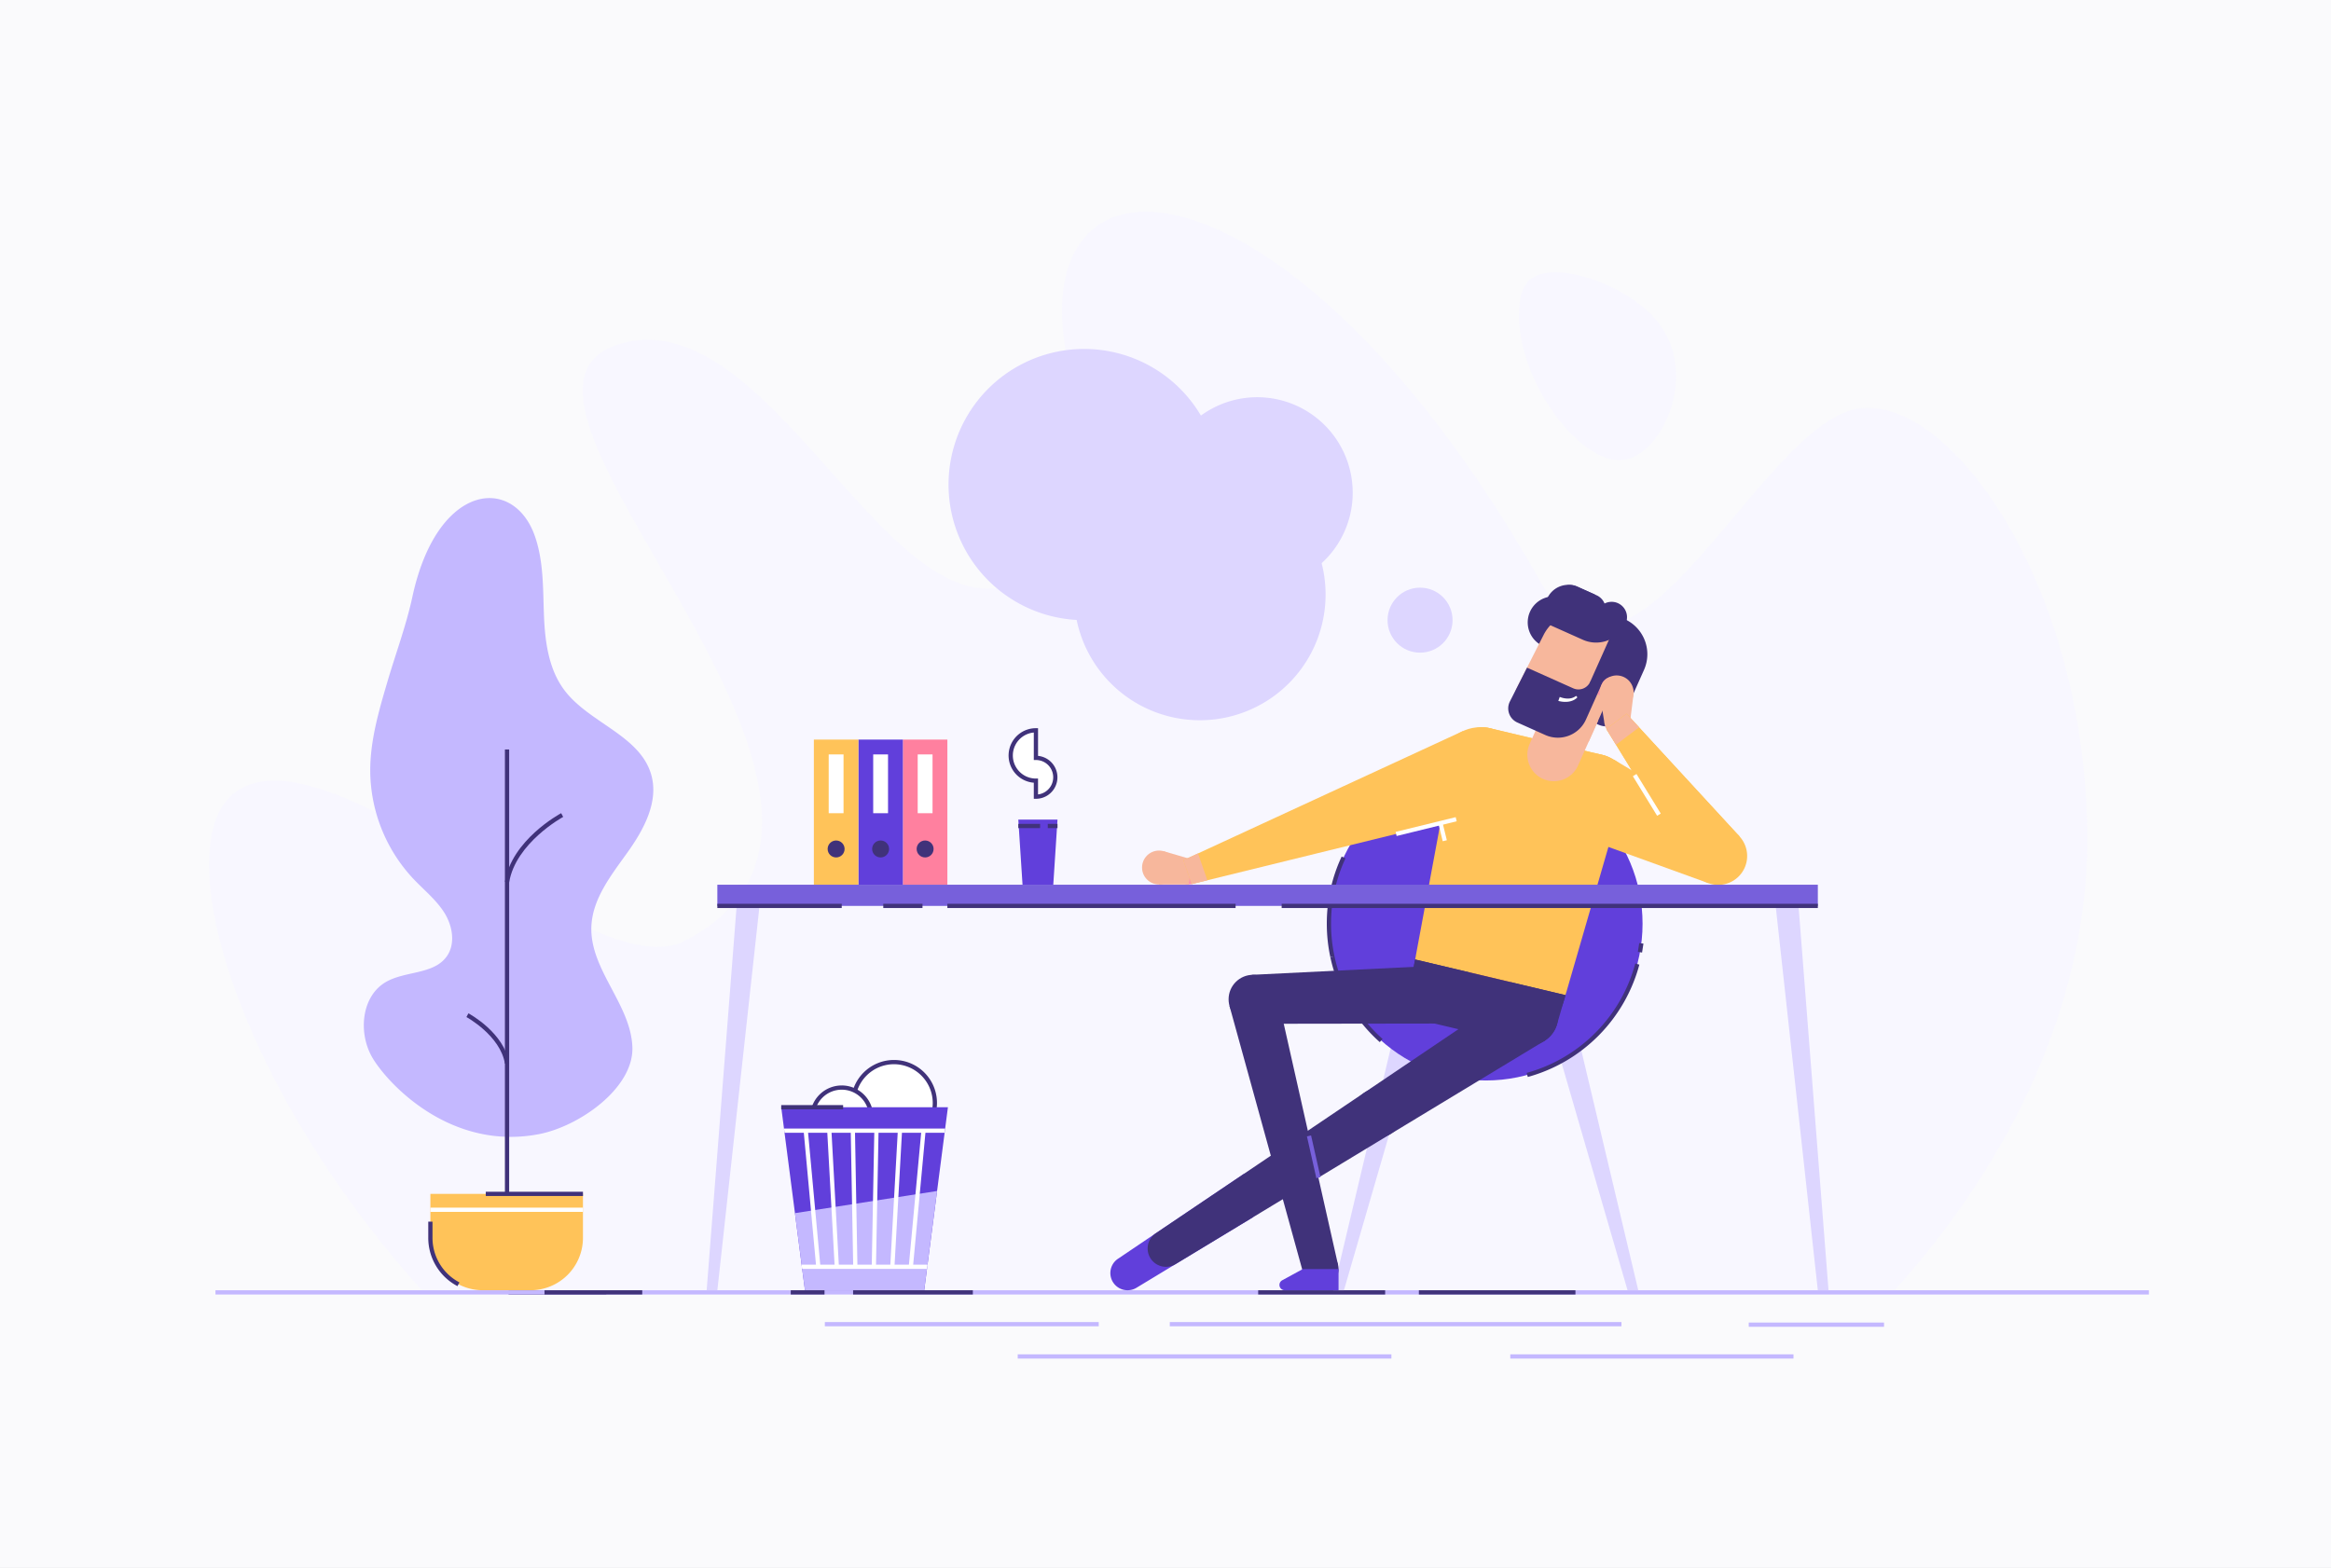 <svg xmlns="http://www.w3.org/2000/svg" xmlns:xlink="http://www.w3.org/1999/xlink" width="1100" height="740" viewBox="0 0 1100 740">
  <rect x="0" y="0" width="1100" height="740" fill="#333333" stroke="none"/>
  <defs>
    <clipPath id="clip-Artboard_2">
      <rect width="1100" height="740"/>
    </clipPath>
  </defs>
  <g id="Artboard_2" data-name="Artboard 2" clip-path="url(#clip-Artboard_2)">
    <rect width="1100" height="740" fill="#fff"/>
    <path id="Path_69" data-name="Path 69" d="M0,0H1100V740H0Z" transform="translate(0 0)" fill="#fafafc"/>
    <g id="Group_1" data-name="Group 1">
      <path id="Path_1" data-name="Path 1" d="M894.072,608.989h-695c-89.25-99.246-120.41-211.7-87.89-235.19,44.46-32.12,167.99,92.58,211.49,70.5,124.27-63.1-111.93-258.18-30-281.99,75.38-21.9,132.6,156.846,197.438,106.616,44.962-34.833,3.942-91.476,12.172-135.476,13.05-69.82,125.639-34,224.457,140.7,41.656,73.643,98.763-63.9,145.333-80.057,43.24-15,114.16,79.06,112.86,205.43C984.272,464.389,957.072,538.879,894.072,608.989Z" fill="#f8f7ff"/>
      <path id="Path_2" data-name="Path 2" d="M717.046,143.618c.7-6.295,2.533-10.586,6.893-12.95,12.926-7.01,45.362,4.363,58.85,21.91,18.808,24.468,1.654,62.094-16.616,64.5C744.914,219.87,713.45,176.121,717.046,143.618Z" fill="#f8f7ff"/>
    </g>
    <g id="Group_3" data-name="Group 3">
      <path id="Path_3" data-name="Path 3" d="M194.6,281.713c-2.94,13.627-7.869,26.748-11.8,40.121-4.05,13.766-8.136,27.77-8.086,42.119A75.163,75.163,0,0,0,195,414.729c5.021,5.318,10.883,9.965,14.751,16.173s5.293,14.732.974,20.634c-6.231,8.514-19.561,6.669-28.673,11.988-11.472,6.7-13.067,23.766-6.525,35.328S211.85,543.494,254.35,535.3c19.021-3.667,44.8-21.77,44.07-41.128-.766-20.157-20.014-36.484-19.359-56.645.429-13.208,9.309-24.371,16.995-35.12s14.848-23.846,11.309-36.578c-5.209-18.743-29.347-24.532-41.036-40.082-7.527-10.013-9.185-23.184-9.652-35.7s-.148-25.348-4.324-37.158C242.225,224.244,206.266,227.661,194.6,281.713Z" fill="#c4b8ff"/>
      <rect id="Rectangle_2" data-name="Rectangle 2" width="2" height="217.25" transform="translate(238.27 353.745)" fill="#40327a"/>
      <path id="Path_4" data-name="Path 4" d="M240.257,416.519l-1.973-.325c3.234-19.654,25.585-31.876,26.535-32.387l.947,1.762C265.542,385.689,243.33,397.845,240.257,416.519Z" fill="#40327a"/>
      <path id="Path_5" data-name="Path 5" d="M238.284,502.072c-2.187-13.292-18.02-21.945-18.18-22.031l.948-1.761c.687.369,16.86,9.214,19.205,23.466Z" fill="#40327a"/>
      <path id="Rectangle_3" data-name="Rectangle 3" d="M0,0H72a0,0,0,0,1,0,0V20.747A24.747,24.747,0,0,1,47.253,45.494H24.747A24.747,24.747,0,0,1,0,20.747V0A0,0,0,0,1,0,0Z" transform="translate(203.1 563.494)" fill="#ffc359"/>
      <path id="Path_6" data-name="Path 6" d="M215.883,607.046a25.7,25.7,0,0,1-13.784-22.8v-7.63h2v7.63a23.7,23.7,0,0,0,12.714,21.033Z" fill="#40327a"/>
      <rect id="Rectangle_4" data-name="Rectangle 4" width="72" height="2" transform="translate(203.099 569.995)" fill="#fff"/>
      <rect id="Rectangle_5" data-name="Rectangle 5" width="45.864" height="2" transform="translate(229.236 562.495)" fill="#40327a"/>
      <g id="Group_2" data-name="Group 2">
        <path id="Path_7" data-name="Path 7" d="M239.991,609.99h0Z" fill="#f8f7ff"/>
        <rect id="Rectangle_6" data-name="Rectangle 6" width="46.121" height="2" transform="translate(239.991 608.99)" fill="#40327a"/>
      </g>
    </g>
    <rect id="Rectangle_7" data-name="Rectangle 7" width="912.391" height="2" transform="translate(101.681 608.989)" fill="#c4b8ff"/>
    <g id="Group_4" data-name="Group 4">
      <path id="Path_8" data-name="Path 8" d="M552.023,624.994h0Z" fill="#ddd6ff"/>
      <rect id="Rectangle_8" data-name="Rectangle 8" width="213.143" height="2" transform="translate(552.023 623.995)" fill="#c4b8ff"/>
    </g>
    <g id="Group_5" data-name="Group 5">
      <path id="Path_9" data-name="Path 9" d="M712.708,640.233h0Z" fill="#ddd6ff"/>
      <rect id="Rectangle_9" data-name="Rectangle 9" width="133.64" height="2" transform="translate(712.708 639.233)" fill="#c4b8ff"/>
    </g>
    <g id="Group_6" data-name="Group 6">
      <path id="Path_10" data-name="Path 10" d="M480.26,640.233h0Z" fill="#ddd6ff"/>
      <rect id="Rectangle_10" data-name="Rectangle 10" width="176.335" height="2" transform="translate(480.26 639.233)" fill="#c4b8ff"/>
    </g>
    <g id="Group_7" data-name="Group 7">
      <path id="Path_11" data-name="Path 11" d="M825.236,625.228h0Z" fill="#ddd6ff"/>
      <rect id="Rectangle_11" data-name="Rectangle 11" width="63.836" height="2" transform="translate(825.236 624.227)" fill="#c4b8ff"/>
    </g>
    <g id="Group_8" data-name="Group 8">
      <path id="Path_12" data-name="Path 12" d="M389.239,624.994h0Z" fill="#ddd6ff"/>
      <rect id="Rectangle_12" data-name="Rectangle 12" width="129.249" height="2" transform="translate(389.24 623.995)" fill="#c4b8ff"/>
    </g>
    <g id="Group_9" data-name="Group 9">
      <path id="Path_13" data-name="Path 13" d="M669.564,609.99h0Z" fill="#f8f7ff"/>
      <rect id="Rectangle_13" data-name="Rectangle 13" width="73.888" height="2" transform="translate(669.564 608.99)" fill="#40327a"/>
    </g>
    <g id="Group_10" data-name="Group 10">
      <path id="Path_14" data-name="Path 14" d="M256.952,609.99h0Z" fill="#f8f7ff"/>
      <rect id="Rectangle_14" data-name="Rectangle 14" width="46.121" height="2" transform="translate(256.952 608.99)" fill="#40327a"/>
    </g>
    <g id="Group_11" data-name="Group 11">
      <path id="Path_15" data-name="Path 15" d="M593.739,609.99h0Z" fill="#f8f7ff"/>
      <rect id="Rectangle_15" data-name="Rectangle 15" width="59.915" height="2" transform="translate(593.739 608.99)" fill="#40327a"/>
    </g>
    <path id="Path_16" data-name="Path 16" d="M602.621,469.106l28.834,128.02-16.37,4.112-34.9-126.5Z" fill="#40327a"/>
    <path id="Path_17" data-name="Path 17" d="M591.338,574.495l-55.031,33.317a8.122,8.122,0,0,1-4.206,1.174h0a8.121,8.121,0,0,1-4.541-14.853L587,554.046Z" fill="#613fdb"/>
    <path id="Path_18" data-name="Path 18" d="M497.036,417.654h-14.5l-2-30.8h18.5Z" fill="#613fdb"/>
    <g id="Group_12" data-name="Group 12">
      <rect id="Rectangle_16" data-name="Rectangle 16" width="21" height="68.5" transform="translate(426.064 349.078)" fill="#ff809f"/>
      <rect id="Rectangle_17" data-name="Rectangle 17" width="7" height="27.75" transform="translate(433.064 356.078)" fill="#fff"/>
      <circle id="Ellipse_1" data-name="Ellipse 1" cx="4" cy="4" r="4" transform="translate(432.564 396.703)" fill="#40327a"/>
      <rect id="Rectangle_18" data-name="Rectangle 18" width="21" height="68.5" transform="translate(405.064 349.078)" fill="#613fdb"/>
      <rect id="Rectangle_19" data-name="Rectangle 19" width="7" height="27.75" transform="translate(412.064 356.078)" fill="#fff"/>
      <circle id="Ellipse_2" data-name="Ellipse 2" cx="4" cy="4" r="4" transform="translate(411.564 396.703)" fill="#40327a"/>
      <rect id="Rectangle_20" data-name="Rectangle 20" width="21" height="68.5" transform="translate(384.064 349.078)" fill="#ffc359"/>
      <rect id="Rectangle_21" data-name="Rectangle 21" width="7" height="27.75" transform="translate(391.064 356.078)" fill="#fff"/>
      <circle id="Ellipse_3" data-name="Ellipse 3" cx="4" cy="4" r="4" transform="translate(390.564 396.703)" fill="#40327a"/>
    </g>
    <g id="Group_13" data-name="Group 13">
      <path id="Path_19" data-name="Path 19" d="M498,366.874a9.154,9.154,0,0,1-9.15,9.15v-7.555a11.885,11.885,0,1,1,0-23.771v13.017A9.157,9.157,0,0,1,498,366.874Z" fill="#fff"/>
      <path id="Path_20" data-name="Path 20" d="M488.851,377.024h-1V369.43a12.885,12.885,0,0,1,1-25.732h1v13.066a10.155,10.155,0,0,1-1,20.26Zm-1-31.281a10.886,10.886,0,0,0,1,21.726h1v7.494a8.154,8.154,0,0,0-1-16.247h-1Z" fill="#40327a"/>
    </g>
    <g id="Group_14" data-name="Group 14">
      <path id="Path_21" data-name="Path 21" d="M724.1,457.58l43.941,151.408h5.049L737.158,457.58Z" fill="#ddd6ff"/>
      <path id="Path_22" data-name="Path 22" d="M678.15,457.58,634.208,608.989h-5.049L665.09,457.58Z" fill="#ddd6ff"/>
    </g>
    <circle id="Ellipse_4" data-name="Ellipse 4" cx="8" cy="8" r="8" transform="translate(538.935 401.459)" fill="#f7b79c"/>
    <circle id="Ellipse_5" data-name="Ellipse 5" cx="6" cy="6" r="6" transform="translate(554.925 405.459)" fill="#ff95a9"/>
    <path id="Path_23" data-name="Path 23" d="M549.181,401.779l13.428,3.92-1.684,11.76h-13.99Z" fill="#f7b79c"/>
    <circle id="Ellipse_6" data-name="Ellipse 6" cx="74" cy="74" r="74" transform="translate(627.124 361.975)" fill="#613fdb"/>
    <path id="Path_24" data-name="Path 24" d="M627.8,451.823a75.463,75.463,0,0,1-1.678-15.848,74.344,74.344,0,0,1,7.01-31.7l1.812.847a72.355,72.355,0,0,0-6.822,30.851,73.536,73.536,0,0,0,1.633,15.427Z" fill="#40327a"/>
    <path id="Path_25" data-name="Path 25" d="M651.113,491.869A74.462,74.462,0,0,1,627.8,451.823l1.955-.421a72.478,72.478,0,0,0,22.69,38.977Z" fill="#40327a"/>
    <path id="Path_26" data-name="Path 26" d="M720.966,508.322l-.528-1.929a73.168,73.168,0,0,0,51.244-51.627l1.934.514A75.177,75.177,0,0,1,720.966,508.322Z" fill="#40327a"/>
    <path id="Path_27" data-name="Path 27" d="M774.889,449.6l-1.966-.361c.248-1.349.461-2.731.632-4.109l1.985.248C775.363,446.79,775.144,448.211,774.889,449.6Z" fill="#40327a"/>
    <circle id="Ellipse_7" data-name="Ellipse 7" cx="8.44" cy="8.44" r="8.44" transform="translate(613.063 592.722) rotate(-13.332)" fill="#40327a"/>
    <circle id="Ellipse_8" data-name="Ellipse 8" cx="11.565" cy="11.565" r="11.565" transform="translate(579.773 460.093)" fill="#40327a"/>
    <path id="Path_28" data-name="Path 28" d="M606.281,608.989h25.38v-10H614.772l-9.693,5.286a2.511,2.511,0,0,0-1.308,2.2h0A2.511,2.511,0,0,0,606.281,608.989Z" fill="#613fdb"/>
    <g id="Group_16" data-name="Group 16">
      <g id="Group_15" data-name="Group 15">
        <path id="Path_29" data-name="Path 29" d="M738.754,469.693a36.211,36.211,0,0,1-5.728,12.67l-65.795-15.6a36.46,36.46,0,1,1,71.523,2.931Z" fill="#40327a"/>
      </g>
    </g>
    <circle id="Ellipse_9" data-name="Ellipse 9" cx="10" cy="10" r="10" transform="translate(689.501 458.071) rotate(-31.884)" fill="#bf5355"/>
    <path id="Path_30" data-name="Path 30" d="M744.565,394.524,806.2,416.847l11.683-24.513-56.19-33.751Z" fill="#ffc359"/>
    <circle id="Ellipse_10" data-name="Ellipse 10" cx="20" cy="20" r="20" transform="translate(724.644 366.475) rotate(-25.923)" fill="#ffc359"/>
    <circle id="Ellipse_11" data-name="Ellipse 11" cx="20" cy="20" r="20" transform="translate(672.483 373.836) rotate(-67.023)" fill="#ffc359"/>
    <g id="Group_18" data-name="Group 18">
      <g id="Group_17" data-name="Group 17">
        <path id="Path_31" data-name="Path 31" d="M729.3,490.986l-72.577,43.94L643.784,515.75l70.245-47.4Z" fill="#40327a"/>
      </g>
    </g>
    <g id="Group_20" data-name="Group 20">
      <g id="Group_19" data-name="Group 19">
        <path id="Path_32" data-name="Path 32" d="M691.853,472.6a13.65,13.65,0,1,1-10.133-16.431A13.65,13.65,0,0,1,691.853,472.6Z" fill="#40327a"/>
      </g>
    </g>
    <g id="Group_22" data-name="Group 22">
      <g id="Group_21" data-name="Group 21">
        <circle id="Ellipse_12" data-name="Ellipse 12" cx="13.65" cy="13.65" r="13.65" transform="translate(707.888 493.193) rotate(-89.477)" fill="#40327a"/>
      </g>
    </g>
    <path id="Path_33" data-name="Path 33" d="M766.507,373.845l-7.046,24.341-20.705,71.5L667.8,452.864l13.6-73.186,4.633-24.913A14,14,0,0,1,703.031,343.7l53.253,12.627A14.012,14.012,0,0,1,766.507,373.845Z" fill="#ffc359"/>
    <g id="Group_24" data-name="Group 24">
      <g id="Group_23" data-name="Group 23">
        <path id="Path_34" data-name="Path 34" d="M738.751,469.692l-3.8,13.127-.187.644a13.65,13.65,0,0,1-16.26,9.485l-43.054-10.209a13.65,13.65,0,0,1-10.271-15.776l.123-.659,2.5-13.436Z" fill="#40327a"/>
      </g>
    </g>
    <g id="Group_26" data-name="Group 26">
      <g id="Group_25" data-name="Group 25">
        <path id="Path_35" data-name="Path 35" d="M656.719,534.925a11.565,11.565,0,1,1,3.121-16.055A11.565,11.565,0,0,1,656.719,534.925Z" fill="#40327a"/>
      </g>
    </g>
    <path id="Path_36" data-name="Path 36" d="M545.387,582.111l98.391-66.371,12.935,19.175L554.7,596.676a8.647,8.647,0,0,1-11.647-2.561h0A8.647,8.647,0,0,1,545.387,582.111Z" fill="#40327a"/>
    <path id="Path_37" data-name="Path 37" d="M766.507,373.845l-7.046,24.341-78.055-18.508,4.633-24.913A14,14,0,0,1,703.031,343.7l53.253,12.627A14.012,14.012,0,0,1,766.507,373.845Z" fill="#ffc359"/>
    <path id="Path_38" data-name="Path 38" d="M728.19,304.956l3.318,1.485,10.021-22.4-3.318-1.484A12.269,12.269,0,0,0,722,288.746h0A12.269,12.269,0,0,0,728.19,304.956Z" fill="#40327a"/>
    <path id="Rectangle_22" data-name="Rectangle 22" d="M9.088,0h9.088a0,0,0,0,1,0,0V19.044a0,0,0,0,1,0,0H0a0,0,0,0,1,0,0V9.088A9.088,9.088,0,0,1,9.088,0Z" transform="matrix(-0.913, -0.408, 0.408, -0.913, 762.595, 345.744)" fill="#40327a"/>
    <path id="Path_39" data-name="Path 39" d="M728.152,367.634h0a12.5,12.5,0,0,0,16.515-6.306l9.472-21.171-22.821-10.21-9.471,21.172A12.5,12.5,0,0,0,728.152,367.634Z" fill="#f7b79c"/>
    <path id="Rectangle_23" data-name="Rectangle 23" d="M0,0H9.869A9.861,9.861,0,0,1,19.73,9.861v10.81A10.906,10.906,0,0,1,8.823,31.577H0a0,0,0,0,1,0,0V0A0,0,0,0,1,0,0Z" transform="translate(739.699 309.411) rotate(-155.898)" fill="#40327a"/>
    <path id="Path_40" data-name="Path 40" d="M720.242,336.915,749.7,350.093l14.839-33.169a20.013,20.013,0,0,0-10.1-26.441h0a20.014,20.014,0,0,0-26.025,9.222l-12.57,24.806A9.089,9.089,0,0,0,720.242,336.915Z" fill="#f7b79c"/>
    <path id="Path_41" data-name="Path 41" d="M720.6,315.123l7.815-15.421Z" fill="none"/>
    <path id="Rectangle_24" data-name="Rectangle 24" d="M0,0H20.9a0,0,0,0,1,0,0V34.214a0,0,0,0,1,0,0H18.177A18.177,18.177,0,0,1,0,16.037V0A0,0,0,0,1,0,0Z" transform="matrix(-0.913, -0.408, 0.408, -0.913, 769.258, 330.849)" fill="#40327a"/>
    <path id="Path_42" data-name="Path 42" d="M758.744,329.879l-4.978-2.227,2.227-4.977a5.452,5.452,0,0,1,7.2-2.751h0a5.453,5.453,0,0,1,2.751,7.2h0A5.453,5.453,0,0,1,758.744,329.879Z" fill="#ff95a9"/>
    <path id="Path_43" data-name="Path 43" d="M728.062,293.509l18.9,8.454a15.319,15.319,0,0,0,20.217-7.719,7.271,7.271,0,0,0-13.274-5.938.762.762,0,0,1-1.005.384L734,280.235Z" fill="#40327a"/>
    <path id="Path_44" data-name="Path 44" d="M738.083,290.026l9.4,4.206a7.27,7.27,0,1,0,5.938-13.273l-9.4-4.207a7.271,7.271,0,1,0-5.938,13.274Z" fill="#40327a"/>
    <path id="Path_45" data-name="Path 45" d="M712.521,331.079a7.279,7.279,0,0,0,3.521,9.934l13.18,5.9a14.54,14.54,0,0,0,19.21-7.335l6.951-15.536-4.975-2.226h0a6.06,6.06,0,0,1-8.007,3.057l-21.8-9.751Z" fill="#40327a"/>
    <g id="Group_27" data-name="Group 27">
      <path id="Path_46" data-name="Path 46" d="M763.893,318.867a8,8,0,1,1-8.927,6.95A8,8,0,0,1,763.893,318.867Z" fill="#f7b79c"/>
      <circle id="Ellipse_13" data-name="Ellipse 13" cx="6" cy="6" r="6" transform="translate(755.51 344.605) rotate(-70.629)" fill="#f7b79c"/>
      <path id="Path_47" data-name="Path 47" d="M755.005,328.085l2.231,13.81,11.878-.218,1.728-13.883Z" fill="#f7b79c"/>
    </g>
    <g id="Group_28" data-name="Group 28">
      <path id="Path_48" data-name="Path 48" d="M758.043,344.08l9.534-7.2,53.307,57.911-21.675,16.364L763.3,352.641l-3.136-5.105Z" fill="#ffc359"/>
      <path id="Path_49" data-name="Path 49" d="M820.883,394.791,767.577,336.88l-9.534,7.2,41.165,67.075Z" fill="#ffc359"/>
      <path id="Path_50" data-name="Path 50" d="M773.476,343.289l-5.9-6.408-9.534,7.2,2.122,3.457,2.44,3.965Z" fill="#f7b79c"/>
    </g>
    <path id="Path_51" data-name="Path 51" d="M703.458,382.665l-133.7,32.81-7.4,1.81-3.95-11.28,6.93-3.2,124.99-57.74Z" fill="#ffc359"/>
    <path id="Path_52" data-name="Path 52" d="M569.758,415.475l-7.4,1.81-3.95-11.28,6.93-3.2Z" fill="#f7b79c"/>
    <path id="Path_53" data-name="Path 53" d="M677.893,455.814l-87.133,4.293.595,23.116L678.6,483.1Z" fill="#40327a"/>
    <circle id="Ellipse_14" data-name="Ellipse 14" cx="15.34" cy="15.34" r="15.34" transform="translate(654.785 277.368)" fill="#ddd6ff"/>
    <path id="Path_54" data-name="Path 54" d="M638.338,232.556a45.064,45.064,0,0,0-71.623-36.413,64,64,0,1,0-58.643,96.463,59.351,59.351,0,1,0,115.605-26.788A44.948,44.948,0,0,0,638.338,232.556Z" fill="#ddd6ff"/>
    <g id="Group_35" data-name="Group 35">
      <g id="Group_29" data-name="Group 29">
        <circle id="Ellipse_15" data-name="Ellipse 15" cx="19.292" cy="19.292" r="19.292" transform="translate(399.738 536.541) rotate(-80.783)" fill="#fff"/>
        <path id="Path_55" data-name="Path 55" d="M421.87,540.88a20.292,20.292,0,1,1,20.292-20.291A20.315,20.315,0,0,1,421.87,540.88Zm0-38.583a18.292,18.292,0,1,0,18.292,18.292A18.312,18.312,0,0,0,421.87,502.3Z" fill="#40327a"/>
      </g>
      <g id="Group_30" data-name="Group 30">
        <circle id="Ellipse_16" data-name="Ellipse 16" cx="13.885" cy="13.885" r="13.885" transform="translate(379.072 519.69) rotate(-22.5)" fill="#fff"/>
        <path id="Path_56" data-name="Path 56" d="M397.213,542.089A14.884,14.884,0,1,1,412.1,527.2,14.9,14.9,0,0,1,397.213,542.089Zm0-27.769A12.884,12.884,0,1,0,410.1,527.2,12.9,12.9,0,0,0,397.213,514.32Z" fill="#40327a"/>
      </g>
      <path id="Path_57" data-name="Path 57" d="M447.327,522.59l-1.31,10.07-.25,2-3.56,27.48-4.34,33.43-.43,3.34-1.31,10.08h-56.27l-1.31-10.08-.26-2-3.15-24.32-4.92-37.93-.25-2-1.31-10.07Z" fill="#613fdb"/>
      <path id="Path_58" data-name="Path 58" d="M442.207,562.14l-4.34,33.43-.43,3.34-1.31,10.08h-56.27l-1.31-10.08-.26-2-3.15-24.32Z" fill="#c4b8ff"/>
      <g id="Group_31" data-name="Group 31">
        <path id="Path_59" data-name="Path 59" d="M387.152,597.82l-1.99.18-.1-1.09-5.74-62.25-.08-.91,2-.18.1,1.09,5.73,62.25Z" fill="#fff"/>
        <rect id="Rectangle_25" data-name="Rectangle 25" width="1.999" height="64.347" transform="translate(390.355 533.717) rotate(-3.152)" fill="#fff"/>
        <rect id="Rectangle_26" data-name="Rectangle 26" width="2" height="64.261" transform="translate(401.463 533.68) rotate(-1.039)" fill="#fff"/>
        <rect id="Rectangle_27" data-name="Rectangle 27" width="64.261" height="2" transform="matrix(0.019, -1, 1, 0.019, 411.373, 597.894)" fill="#fff"/>
        <rect id="Rectangle_28" data-name="Rectangle 28" width="64.35" height="1.999" transform="translate(420.101 597.857) rotate(-86.806)" fill="#fff"/>
        <path id="Path_60" data-name="Path 60" d="M436.792,533.75l-.08.91-5.78,62.25-.1,1.09-1.99-.18.08-.91,5.78-62.25.1-1.09Z" fill="#fff"/>
        <path id="Path_61" data-name="Path 61" d="M369.972,532.66l.25,2h75.55l.25-2Zm67.72,64.25h-59.4l.26,2h58.89l.43-3.34v-.05Z" fill="#fff"/>
      </g>
      <g id="Group_32" data-name="Group 32">
        <path id="Path_62" data-name="Path 62" d="M368.657,522.59h0Z" fill="#f8f7ff"/>
        <rect id="Rectangle_29" data-name="Rectangle 29" width="29.215" height="2" transform="translate(368.657 521.59)" fill="#40327a"/>
      </g>
      <g id="Group_33" data-name="Group 33">
        <path id="Path_63" data-name="Path 63" d="M402.579,609.99h0Z" fill="#f8f7ff"/>
        <rect id="Rectangle_30" data-name="Rectangle 30" width="56.508" height="2" transform="translate(402.578 608.99)" fill="#40327a"/>
      </g>
      <g id="Group_34" data-name="Group 34">
        <path id="Path_64" data-name="Path 64" d="M373.158,609.99h0Z" fill="#f8f7ff"/>
        <rect id="Rectangle_31" data-name="Rectangle 31" width="15.929" height="2" transform="translate(373.158 608.99)" fill="#40327a"/>
      </g>
    </g>
    <g id="Group_36" data-name="Group 36">
      <path id="Path_65" data-name="Path 65" d="M359.466,417.578l-1.05,10-19.89,181.411h-5.049l14.929-191.411Z" fill="#ddd6ff"/>
      <path id="Path_66" data-name="Path 66" d="M836.886,417.578l1.05,10,19.89,181.411h5.049L847.946,417.578Z" fill="#ddd6ff"/>
    </g>
    <path id="Path_67" data-name="Path 67" d="M801.609,393.985a13.64,13.64,0,1,0,19.274.8A13.641,13.641,0,0,0,801.609,393.985Z" fill="#ffc359"/>
    <rect id="Rectangle_32" data-name="Rectangle 32" width="519.32" height="10" transform="translate(338.516 417.578)" fill="#7760db"/>
    <path id="Path_68" data-name="Path 68" d="M736.048,328.935l.3.123c.2.079.505.179.873.284a10.166,10.166,0,0,0,2.775.375,7.427,7.427,0,0,0,.751-.054,5.011,5.011,0,0,0,.716-.126,3.961,3.961,0,0,0,.651-.19,3.593,3.593,0,0,0,.562-.232l.46-.237.326-.23.288-.2.638.693-.3.275-.354.315-.509.348a4.753,4.753,0,0,1-.637.359,5.113,5.113,0,0,1-.75.321,6.429,6.429,0,0,1-.835.253,8.846,8.846,0,0,1-.881.171,11.8,11.8,0,0,1-3.27-.045c-.442-.07-.809-.145-1.069-.21s-.434-.12-.418-.114Z" fill="#fff"/>
    <rect id="Rectangle_33" data-name="Rectangle 33" width="58.697" height="2" transform="translate(338.516 426.578)" fill="#40327a"/>
    <rect id="Rectangle_34" data-name="Rectangle 34" width="18.5" height="2" transform="translate(416.822 426.578)" fill="#40327a"/>
    <rect id="Rectangle_35" data-name="Rectangle 35" width="136.008" height="2" transform="translate(447.064 426.578)" fill="#40327a"/>
    <rect id="Rectangle_36" data-name="Rectangle 36" width="253.014" height="2" transform="translate(604.822 426.578)" fill="#40327a"/>
    <rect id="Rectangle_37" data-name="Rectangle 37" width="2" height="21.909" transform="translate(770.549 366.369) rotate(-31.539)" fill="#fff"/>
    <rect id="Rectangle_38" data-name="Rectangle 38" width="2" height="20.204" transform="matrix(0.976, -0.22, 0.22, 0.976, 616.74, 536.347)" fill="#7760db"/>
    <rect id="Rectangle_39" data-name="Rectangle 39" width="10.286" height="2" transform="translate(480.536 388.857)" fill="#40327a"/>
    <rect id="Rectangle_40" data-name="Rectangle 40" width="4.589" height="2" transform="translate(494.447 388.857)" fill="#40327a"/>
    <rect id="Rectangle_41" data-name="Rectangle 41" width="29.185" height="2" transform="translate(658.594 392.644) rotate(-13.784)" fill="#fff"/>
    <rect id="Rectangle_42" data-name="Rectangle 42" width="1.999" height="8.763" transform="translate(678.732 388.544) rotate(-13.79)" fill="#fff"/>
  </g>
</svg>
